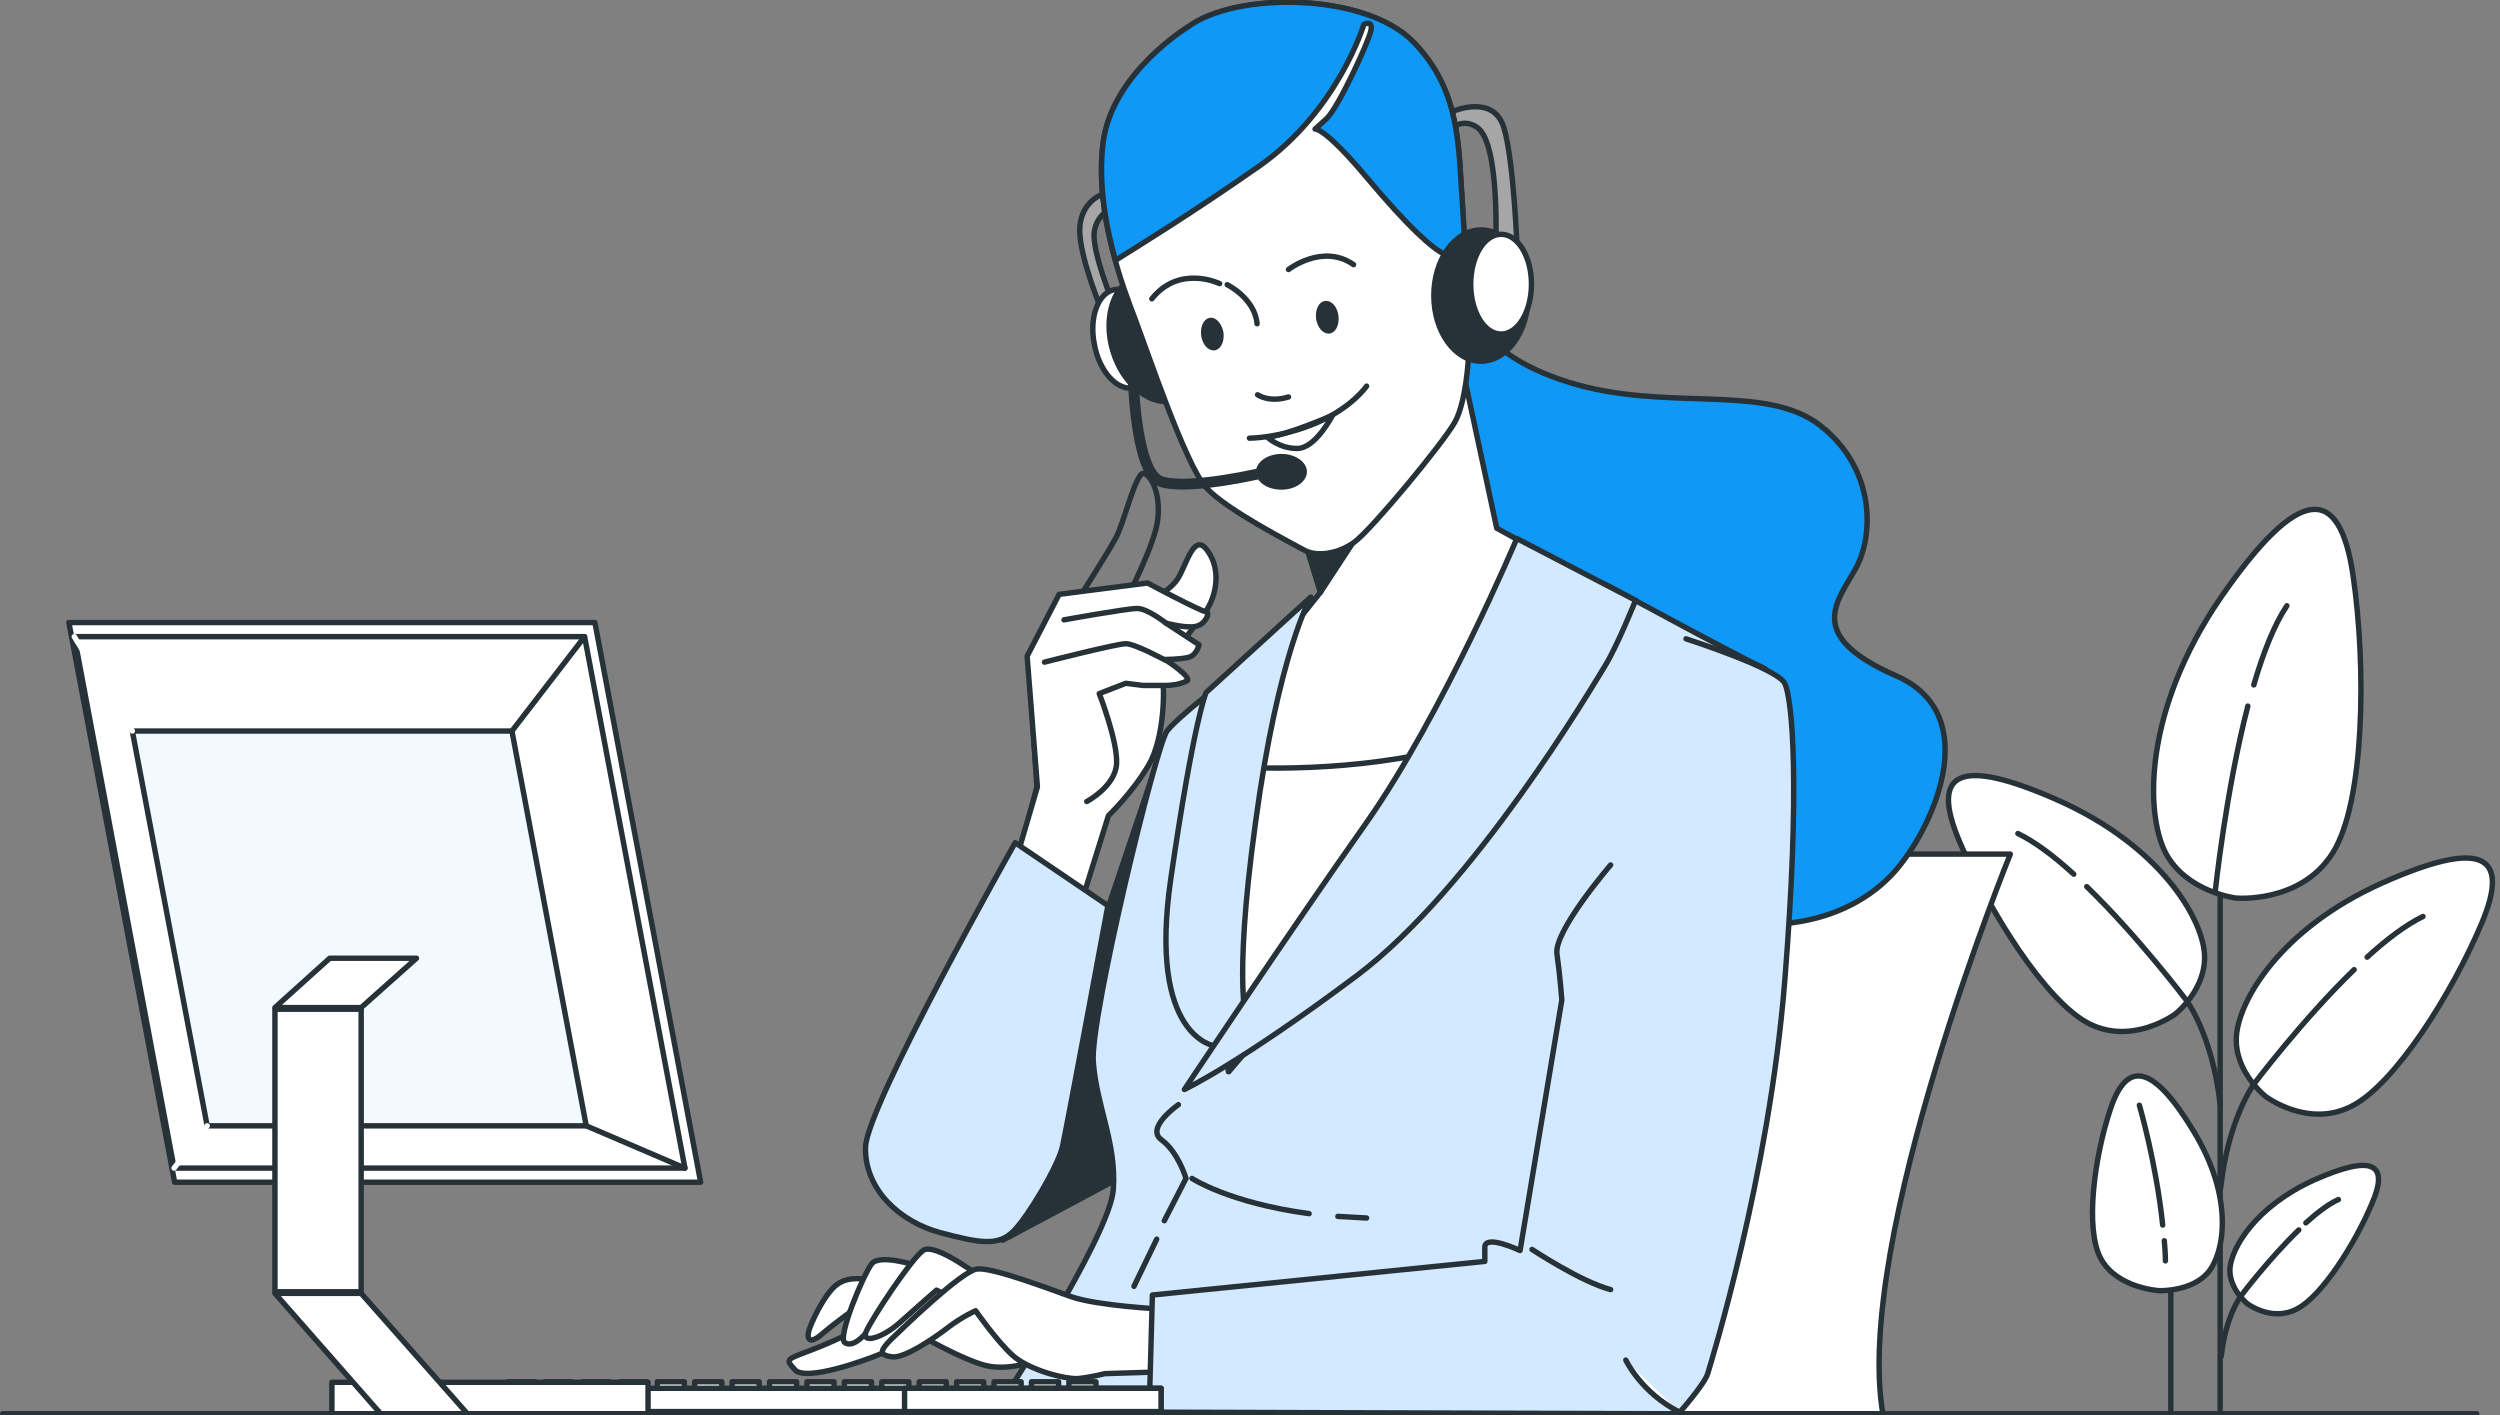 <svg width="461" height="261" viewBox="0 0 461 261" fill="none" xmlns="http://www.w3.org/2000/svg">
<rect x="0" y="0" width="461" height="261" fill="#808080" stroke="none"/>
<g clip-path="url(#clip0_320_301)">
<path d="M409.4 260V147.1" stroke="#263238" stroke-miterlimit="10" stroke-linecap="round" stroke-linejoin="round"/>
<path d="M400.3 260V204" stroke="#263238" stroke-miterlimit="10" stroke-linecap="round" stroke-linejoin="round"/>
<path d="M412.3 165.6C412.3 165.6 403.1 164.5 399.3 157.2C395.6 149.9 395.2 131.1 409.5 110.2C423.9 89.4 431.4 89.1 433.9 106.1C436.4 123.1 436 147.9 430.2 157.2C424.3 166.7 412.3 165.6 412.3 165.6Z" fill="white" stroke="#263238" stroke-miterlimit="10" stroke-linecap="round" stroke-linejoin="round"/>
<path d="M415.6 126.3C417.3 120.5 419.3 115.3 421.7 111.7" stroke="#263238" stroke-miterlimit="10" stroke-linecap="round" stroke-linejoin="round"/>
<path d="M408.5 164.3C408.5 164.3 410.4 146.1 414.5 130.2" stroke="#263238" stroke-miterlimit="10" stroke-linecap="round" stroke-linejoin="round"/>
<path d="M417.8 202.2C417.8 202.2 411.9 197.6 412.4 191C412.9 184.4 420.5 171.3 439.1 162.9C457.7 154.6 463 157.5 457.6 170.3C452.2 183.1 441.6 200 433.6 204C425.6 208.1 417.8 202.2 417.8 202.2Z" fill="white" stroke="#263238" stroke-miterlimit="10" stroke-linecap="round" stroke-linejoin="round"/>
<path d="M436.5 176.5C440.1 173.2 443.7 170.5 446.8 169" stroke="#263238" stroke-miterlimit="10" stroke-linecap="round" stroke-linejoin="round"/>
<path d="M434.1 178.8C424.6 188 415.7 199.8 415.7 199.8C415.7 199.8 410.9 206.2 409.5 219" stroke="#263238" stroke-miterlimit="10" stroke-linecap="round" stroke-linejoin="round"/>
<path d="M414.4 240.4C414.4 240.4 411 237.7 411.2 233.9C411.5 230.1 415.9 222.5 426.7 217.6C437.5 212.8 440.6 214.5 437.4 221.9C434.3 229.3 428.1 239.1 423.5 241.4C418.9 243.8 414.4 240.4 414.4 240.4Z" fill="white" stroke="#263238" stroke-miterlimit="10" stroke-linecap="round" stroke-linejoin="round"/>
<path d="M425.2 225.5C427.3 223.6 429.4 222 431.2 221.2" stroke="#263238" stroke-miterlimit="10" stroke-linecap="round" stroke-linejoin="round"/>
<path d="M423.9 226.8C418.4 232.1 413.2 239 413.2 239C413.2 239 410.4 242.7 409.6 250.1" stroke="#263238" stroke-miterlimit="10" stroke-linecap="round" stroke-linejoin="round"/>
<path d="M401.1 187C401.1 187 407 182.4 406.5 175.8C406 169.2 398.4 156.1 379.8 147.7C361.2 139.4 355.9 142.3 361.3 155.1C366.7 167.9 377.3 184.8 385.3 188.8C393.3 192.8 401.1 187 401.1 187Z" fill="white" stroke="#263238" stroke-miterlimit="10" stroke-linecap="round" stroke-linejoin="round"/>
<path d="M382.4 161.2C378.8 157.9 375.2 155.2 372.1 153.7" stroke="#263238" stroke-miterlimit="10" stroke-linecap="round" stroke-linejoin="round"/>
<path d="M384.8 163.5C394.3 172.7 403.2 184.5 403.2 184.5C403.2 184.5 408 190.9 409.4 203.7" stroke="#263238" stroke-miterlimit="10" stroke-linecap="round" stroke-linejoin="round"/>
<path d="M398.2 238C398.2 238 404.2 238.2 407.2 234.6C410.2 231 412 220.9 404.5 208.6C397 196.2 392.2 195.5 389.2 204.4C386.2 213.3 384.4 226.6 387.4 232.1C390.4 237.6 398.2 238 398.2 238Z" fill="white" stroke="#263238" stroke-miterlimit="10" stroke-linecap="round" stroke-linejoin="round"/>
<path d="M399.1 228.8C399.2 230 399.3 231.3 399.3 232.5" stroke="#263238" stroke-miterlimit="10" stroke-linecap="round" stroke-linejoin="round"/>
<path d="M394.5 203.8C394.5 203.8 397.6 214.4 398.8 225.9" stroke="#263238" stroke-miterlimit="10" stroke-linecap="round" stroke-linejoin="round"/>
<path d="M317.1 157.5H370.7C370.7 157.5 341.7 228.8 347.2 260.7H292.9C292.9 260.7 303 179.3 317.1 157.5Z" fill="white" stroke="#263238" stroke-miterlimit="10" stroke-linecap="round" stroke-linejoin="round"/>
<path d="M270.8 55.2C270.8 55.2 271.3 64.9 289.3 70.5C307.3 76.1 325.5 70.5 335.7 78.5C345.9 86.5 345.6 98.9 342.1 105C338.6 111.2 333 117.3 349.6 124.6C366.2 131.8 356.3 153 349.3 160.8C342.3 168.6 330.3 172.3 316.9 169.6C303.5 166.9 287.7 134.5 270.5 117.3C253.3 100.1 251.2 68.5 262.2 59.4C273.1 50.4 270.8 55.2 270.8 55.2Z" fill="#1098F7" stroke="#263238" stroke-miterlimit="10" stroke-linecap="round" stroke-linejoin="round"/>
<path d="M268 20.5C268 20.5 275.4 17.3 277.3 23.5C279.2 29.7 279.8 46.8 279.8 46.8L275.8 45.9C275.8 45.9 276.7 26.5 272.4 23.5C268 20.5 264.6 27.3 264.6 27.3L268 20.5Z" fill="#A6A6A6" stroke="#263238" stroke-miterlimit="10" stroke-linecap="round" stroke-linejoin="round"/>
<path d="M184.9 228.7L210.2 215.2C210.2 215.2 208.4 188.7 208.7 187.7C209 186.7 215.3 134.8 215.3 134.8L198 186.2L184.9 228.7Z" fill="#263238" stroke="#263238" stroke-miterlimit="10" stroke-linecap="round" stroke-linejoin="round"/>
<path d="M296.7 108.1C296.7 108.1 321.7 121.7 325.1 123.1C328.5 124.5 326.5 141.8 326.5 153.2C326.5 164.6 309.5 260.4 309.5 260.4H183.5C183.5 260.4 204.8 227.8 205.3 219.3C205.9 210.8 202.2 204 201.6 195.8C201 187.6 213.2 137.4 215.2 134.8C217.2 132.2 225.7 125.7 225.7 125.7L255.8 99.3L269.7 96.2L296.7 108.1Z" fill="#D3E9FF" stroke="#263238" stroke-miterlimit="10" stroke-linecap="round" stroke-linejoin="round"/>
<path d="M213.3 228.5L209.1 237.2" stroke="#263238" stroke-miterlimit="10" stroke-linecap="round" stroke-linejoin="round"/>
<path d="M217.3 203.7C217.3 203.7 211.1 208 214.2 210.2C217.3 212.5 218.7 217.3 218.7 217.3L214.7 225.1" stroke="#263238" stroke-miterlimit="10" stroke-linecap="round" stroke-linejoin="round"/>
<path d="M246.7 224.3C248.4 224.4 250.2 224.5 252 224.6" stroke="#263238" stroke-miterlimit="10" stroke-linecap="round" stroke-linejoin="round"/>
<path d="M219.8 217.3C219.8 217.3 226.6 221.8 241.4 223.8" stroke="#263238" stroke-miterlimit="10" stroke-linecap="round" stroke-linejoin="round"/>
<path d="M202.9 36C202.9 36 199.1 37.5 199.1 42.5C199.1 47.5 203.1 57.1 203.1 57.1L205.4 56.3C205.4 56.3 201.2 46.2 201.8 42.6C202.4 39 205.8 38 205.8 38L205 35.5L202.9 36Z" fill="#A6A6A6" stroke="#263238" stroke-miterlimit="10" stroke-linecap="round" stroke-linejoin="round"/>
<path d="M212.7 61.4C213.7 66.4 212 70.9 209 71.5C206 72.1 202.7 68.5 201.8 63.5C200.8 58.5 202.5 54 205.5 53.4C208.5 52.9 211.7 56.4 212.7 61.4Z" fill="white" stroke="#263238" stroke-miterlimit="10" stroke-linecap="round" stroke-linejoin="round"/>
<path d="M221.9 59.8C223.8 66.2 221.6 72.5 217 73.8C212.4 75.2 207.1 71.1 205.2 64.7C203.3 58.3 205.5 52 210.1 50.7C214.7 49.4 220 53.4 221.9 59.8Z" fill="#263238" stroke="#263238" stroke-miterlimit="10" stroke-linecap="round" stroke-linejoin="round"/>
<path d="M239 94.6L243.5 109.2L228.7 127.8L226.2 142.2C226.2 142.2 223.7 183.2 225.1 189.5C226.5 195.8 226.5 197.6 226.5 197.6C226.5 197.6 257 162.2 272.1 140.5C287.2 118.8 290.7 105.5 290.7 105.5L276 97.4L269 64.8L239 94.6Z" fill="white" stroke="#263238" stroke-miterlimit="10" stroke-linecap="round" stroke-linejoin="round"/>
<path d="M262.3 80.5L243.5 109.2L238.3 92.3L262.3 80.5Z" fill="#263238" stroke="#263238" stroke-miterlimit="10" stroke-linecap="round" stroke-linejoin="round"/>
<path d="M226.4 141.4L226.3 142.2C226.3 142.2 223.8 183.2 225.2 189.5C226.6 195.8 226.6 197.6 226.6 197.6C226.6 197.6 257.1 162.2 272.2 140.5C273.4 138.8 274.5 137.1 275.5 135.6C256.7 141.9 237.4 142 226.4 141.4Z" fill="white" stroke="#263238" stroke-miterlimit="10" stroke-linecap="round" stroke-linejoin="round"/>
<path d="M219 5.1C219 5.1 205 13.6 203.4 26.5C201.8 39.4 207.2 53.3 209.3 58.8C211.4 64.3 218.6 85.7 222.4 89.9C226.2 94.1 238.5 100.3 240.6 101.5C242.7 102.6 246.5 102.3 249.7 100C252.9 97.7 266.2 81.6 268.3 77.8C270.4 74 270.8 65.7 270.8 65.7C270.8 65.7 270.4 49 269.7 38.2C268.9 27.4 269.5 16.9 260.6 7.8C251.7 -1.4 227.8 -1.6 219 5.1Z" fill="white" stroke="#263238" stroke-miterlimit="10" stroke-linecap="round" stroke-linejoin="round"/>
<path d="M269.7 38.1C268.9 27.3 269.5 16.8 260.6 7.7C251.7 -1.4 227.8 -1.6 219 5C219 5 205 13.5 203.4 26.4C202.5 33.9 203.9 41.7 205.7 48C208.9 46 219.8 39.3 232.1 30.7C246.7 20.5 251.5 4.5 251.5 4.5C251.5 4.5 253.2 3.6 252.8 5.6C252.4 7.7 246.7 20 244.6 21.9C242.5 23.8 242.5 23.8 242.5 23.8C242.5 23.8 244.2 23.4 252 32.7C259.8 42 264.1 45.8 266.4 46.9C267.1 47.3 268.5 47.5 270.2 47.6C270.1 44.5 269.9 41.1 269.7 38.1Z" fill="#1098F7" stroke="#263238" stroke-miterlimit="10" stroke-linecap="round" stroke-linejoin="round"/>
<path d="M246.3 58.2C246.5 59.6 246 60.8 245.2 61C244.3 61.2 243.4 60.1 243.2 58.8C243 57.4 243.5 56.2 244.3 56C245.2 55.8 246.1 56.8 246.3 58.2Z" fill="#263238" stroke="#263238" stroke-miterlimit="10" stroke-linecap="round" stroke-linejoin="round"/>
<path d="M225.1 61.3C225.3 62.7 224.8 63.9 224 64.1C223.1 64.3 222.2 63.2 222 61.9C221.8 60.5 222.3 59.3 223.1 59.1C223.9 58.9 224.8 59.9 225.1 61.3Z" fill="#263238" stroke="#263238" stroke-miterlimit="10" stroke-linecap="round" stroke-linejoin="round"/>
<path d="M237.6 49.7C237.6 49.7 243.9 44.8 249.6 48.8" stroke="#263238" stroke-miterlimit="10" stroke-linecap="round" stroke-linejoin="round"/>
<path d="M224.9 52.3C224.9 52.3 217.5 48.7 212.4 55.1" stroke="#263238" stroke-miterlimit="10" stroke-linecap="round" stroke-linejoin="round"/>
<path d="M226.3 52.5C226.3 52.5 231.4 55 231.8 59.7" stroke="#263238" stroke-miterlimit="10" stroke-linecap="round" stroke-linejoin="round"/>
<path d="M231.9 72.8C231.9 72.8 234 74.3 237.6 73.2" stroke="#263238" stroke-miterlimit="10" stroke-linecap="round" stroke-linejoin="round"/>
<path d="M230.4 80.8C230.4 80.8 236.1 80.8 242.7 78C249.3 75.2 252 71.2 252 71.2" stroke="#263238" stroke-miterlimit="10" stroke-linecap="round" stroke-linejoin="round"/>
<path d="M233.7 80.6C233.7 80.6 235.8 82.7 239.2 82.7C242.6 82.7 245.7 76.6 245.7 76.6C245.7 76.6 236.9 80.4 233.7 80.6Z" stroke="#263238" stroke-miterlimit="10" stroke-linecap="round" stroke-linejoin="round"/>
<path d="M273.1 66.6C277.905 66.6 281.8 61.183 281.8 54.5C281.8 47.817 277.905 42.4 273.1 42.4C268.295 42.4 264.4 47.817 264.4 54.5C264.4 61.183 268.295 66.6 273.1 66.6Z" fill="#263238" stroke="#263238" stroke-miterlimit="10" stroke-linecap="round" stroke-linejoin="round"/>
<path d="M276.8 61.6C279.893 61.6 282.4 57.481 282.4 52.4C282.4 47.319 279.893 43.2 276.8 43.2C273.707 43.2 271.2 47.319 271.2 52.4C271.2 57.481 273.707 61.6 276.8 61.6Z" fill="white" stroke="#263238" stroke-miterlimit="10" stroke-linecap="round" stroke-linejoin="round"/>
<path d="M208.9 67.4C208.9 67.4 209 87.1 214.1 88.8C219.2 90.5 233.3 87.1 233.3 87.1" stroke="#263238" stroke-width="2" stroke-miterlimit="10" stroke-linecap="round" stroke-linejoin="round"/>
<path d="M240.5 87C240.5 88.5 238.6 89.8 236.3 89.8C234 89.8 232.1 88.6 232.1 87C232.1 85.5 234 84.2 236.3 84.2C238.6 84.2 240.5 85.5 240.5 87Z" fill="#263238" stroke="#263238" stroke-miterlimit="10" stroke-linecap="round" stroke-linejoin="round"/>
<path d="M241.7 110.1C241.7 110.1 235.7 120.6 231.5 151.8C227.2 183 230.1 189.2 230.1 189.2L224.1 192.9C224.1 192.9 211.6 191.5 215.9 162C220.2 132.5 222.4 127.7 222.4 127.7L241.7 110.1Z" fill="#D3E9FF" stroke="#263238" stroke-miterlimit="10" stroke-linecap="round" stroke-linejoin="round"/>
<path d="M279.7 99.3C279.7 99.3 266.1 131.6 251.9 151.8C237.7 171.9 218.4 200.9 218.4 200.9C218.4 200.9 228.6 196.1 250.2 179.9C271.8 163.7 293.6 126.6 295.9 122.9C298.2 119.2 301.6 110.7 301.6 110.7L279.7 99.3Z" fill="#D3E9FF" stroke="#263238" stroke-miterlimit="10" stroke-linecap="round" stroke-linejoin="round"/>
<path d="M161.9 243C161.9 243 157.8 245.6 151.5 248.2C145.1 250.8 144.5 250.3 146.6 252.6C148.6 254.8 159.4 250.9 162.3 249.7C165.2 248.5 170.7 246.8 170.7 246.8C170.7 246.8 177.4 250.6 181.4 251.7C185.5 252.9 190.4 251.1 190.4 251.1C190.4 251.1 190.7 246.5 187.2 243.8C183.7 241.1 176.2 235.1 173.6 235.4C170.9 235.8 161.9 243 161.9 243Z" fill="white" stroke="#263238" stroke-miterlimit="10" stroke-linecap="round" stroke-linejoin="round"/>
<path d="M160.1 236C160.1 236 156.6 235.1 154.3 236.9C152 238.6 149.4 244.2 149.1 245.6C148.8 247.1 149.4 247.9 151.7 245.9C154 243.9 158.1 241 158.1 241L161.6 239.8L160.1 236Z" fill="white" stroke="#263238" stroke-miterlimit="10" stroke-linecap="round" stroke-linejoin="round"/>
<path d="M169.1 233.4C169.1 233.4 162.1 231.1 160.7 233.1C159.2 235.1 154.3 246.7 155.8 247.6C157.3 248.5 159.3 246.7 161.9 243C164.5 239.3 166 237.2 166 237.2L169.5 236.6L169.1 233.4Z" fill="white" stroke="#263238" stroke-miterlimit="10" stroke-linecap="round" stroke-linejoin="round"/>
<path d="M181.5 236C181.5 236 172.4 228.9 170.2 230.6C167.9 232.3 160.6 243.4 159.7 245.6C158.8 247.9 162.8 246.7 165.9 243.9C169 241.1 172.7 237.9 172.7 237.9L179.8 241.6L181.5 236Z" fill="white" stroke="#263238" stroke-miterlimit="10" stroke-linecap="round" stroke-linejoin="round"/>
<path d="M214.2 241.4C214.2 241.4 202.3 240.8 197.5 239.1C192.7 237.4 183 233.7 180.2 234C177.4 234.3 166.6 244.8 164.3 247C162 249.3 162.3 249.9 164.5 250.2C166.8 250.5 172.2 246.8 174.8 244.8C177.4 242.8 179.9 241.7 179.9 241.7C179.9 241.7 183.9 247.4 186.7 249.9C189.5 252.5 196.3 254.4 198.9 254.2C201.5 253.9 203.7 253.3 203.7 253.3L213.3 253L214.2 241.4Z" fill="white" stroke="#263238" stroke-miterlimit="10" stroke-linecap="round" stroke-linejoin="round"/>
<path d="M297 159.5C297 159.5 286.5 171.7 287.1 175.9C287.7 180.1 288 184.4 288 184.4L280.3 230.6C280.3 230.6 273.8 227.5 273.8 230C273.8 232.6 273.8 232.6 273.8 232.6L212.5 238.8L211.9 260.4L309.5 260.7C309.5 260.7 314.3 255.3 314.9 253.3C315.5 251.3 326.2 217 329.1 181C332 145 330.5 128.8 329.1 126C327.7 123.2 310.9 117.8 310.9 117.8" fill="#D3E9FF"/>
<path d="M297 159.5C297 159.5 286.5 171.7 287.1 175.9C287.7 180.1 288 184.4 288 184.4L280.3 230.6C280.3 230.6 273.8 227.5 273.8 230C273.8 232.6 273.8 232.6 273.8 232.6L212.5 238.8L211.9 260.4L309.5 260.7C309.5 260.7 314.3 255.3 314.9 253.3C315.5 251.3 326.2 217 329.1 181C332 145 330.5 128.8 329.1 126C327.7 123.2 310.9 117.8 310.9 117.8" stroke="#263238" stroke-miterlimit="10" stroke-linecap="round" stroke-linejoin="round"/>
<path d="M282.5 230.4C282.5 230.4 291.6 236.4 297 237.8L282.5 230.4Z" fill="white"/>
<path d="M282.5 230.4C282.5 230.4 291.6 236.4 297 237.8" stroke="#263238" stroke-miterlimit="10" stroke-linecap="round" stroke-linejoin="round"/>
<path d="M197.4 172.8L204.4 150.4C204.4 150.4 208.8 146.2 211.8 141.1C214.8 136 214.8 126.5 214.3 124.8C213.9 123.1 220.4 115.5 222.3 112.8C224.2 110.1 225.3 105.2 222.7 101.6C220.2 98 218.9 103.9 217.2 106.7C215.5 109.4 209.6 112.2 209.6 112.2L203.3 117.3C203.3 117.3 193 126.4 192.3 127.6C191.7 128.9 190.4 132.9 190.4 132.9L191.2 145.1L185.7 166.4L197.4 172.8Z" fill="white" stroke="#263238" stroke-miterlimit="10" stroke-linecap="round" stroke-linejoin="round"/>
<path d="M199.2 109.9C199.2 109.9 204.3 101.9 205.7 99.3C207.2 96.8 209.5 86.6 211 87.3C212.5 87.9 214 91.3 213.5 95.7C213.1 100.1 207.8 110.3 207.8 110.3L199.2 109.9Z" stroke="#263238" stroke-miterlimit="10" stroke-linecap="round" stroke-linejoin="round"/>
<path d="M186.9 160.1L191.3 145.1L189.4 121L195.3 109.6L211.6 107.5C211.6 107.5 221.5 112.8 222.4 112.8C223.2 112.8 222.4 115.1 220.5 115.5C218.6 115.9 215 114.9 215 114.9L221.1 118.9C221.1 118.9 220.7 120.8 219.2 121.2C217.7 121.6 214.8 121.6 214.8 121.6C214.8 121.6 220.1 125 218.8 125.6C217.5 126.2 216.1 126.4 214.8 126.4C213.5 126.4 210.8 126.4 210.8 126.4L207.6 126L202.7 127.9C202.7 127.9 206.1 136.6 205.9 140.8C205.7 145 200.4 147.8 200.4 147.8" fill="white"/>
<path d="M186.9 160.1L191.3 145.1L189.4 121L195.3 109.6L211.6 107.5C211.6 107.5 221.5 112.8 222.4 112.8C223.2 112.8 222.4 115.1 220.5 115.5C218.6 115.9 215 114.9 215 114.9L221.1 118.9C221.1 118.9 220.7 120.8 219.2 121.2C217.7 121.6 214.8 121.6 214.8 121.6C214.8 121.6 220.1 125 218.8 125.6C217.5 126.2 216.1 126.4 214.8 126.4C213.5 126.4 210.8 126.4 210.8 126.4L207.6 126L202.7 127.9C202.7 127.9 206.1 136.6 205.9 140.8C205.7 145 200.4 147.8 200.4 147.8" stroke="#263238" stroke-miterlimit="10" stroke-linecap="round" stroke-linejoin="round"/>
<path d="M215 114.9C215 114.9 211.6 112.2 209.7 112.2C207.8 112.2 196.2 114.3 196.2 114.3" stroke="#263238" stroke-miterlimit="10" stroke-linecap="round" stroke-linejoin="round"/>
<path d="M214.8 121.7C214.8 121.7 209.3 118.7 207.6 118.7C205.9 118.7 192.6 122.1 192.6 122.1" stroke="#263238" stroke-miterlimit="10" stroke-linecap="round" stroke-linejoin="round"/>
<path d="M187.2 155.4L204.3 167C204.3 167 196.7 208 195.9 211.5C195.1 215 189.6 224.3 186.9 227C184.1 229.8 180.9 229.3 173.4 227.3C165.9 225.3 159.4 219.3 159.6 211.5C159.9 203.7 187.2 155.4 187.2 155.4Z" fill="#D3E9FF" stroke="#263238" stroke-miterlimit="10" stroke-linecap="round" stroke-linejoin="round"/>
<path d="M98.6 254.8H93.6V256.3H98.6V254.8Z" fill="white" stroke="#263238" stroke-miterlimit="10" stroke-linecap="round" stroke-linejoin="round"/>
<path d="M105.5 254.8H100.5V256.3H105.5V254.8Z" fill="white" stroke="#263238" stroke-miterlimit="10" stroke-linecap="round" stroke-linejoin="round"/>
<path d="M112.4 254.8H107.4V256.3H112.4V254.8Z" fill="white" stroke="#263238" stroke-miterlimit="10" stroke-linecap="round" stroke-linejoin="round"/>
<path d="M119.3 254.8H114.3V256.3H119.3V254.8Z" fill="white" stroke="#263238" stroke-miterlimit="10" stroke-linecap="round" stroke-linejoin="round"/>
<path d="M126.2 254.8H121.2V256.3H126.2V254.8Z" fill="white" stroke="#263238" stroke-miterlimit="10" stroke-linecap="round" stroke-linejoin="round"/>
<path d="M133.1 254.8H128.1V256.3H133.1V254.8Z" fill="white" stroke="#263238" stroke-miterlimit="10" stroke-linecap="round" stroke-linejoin="round"/>
<path d="M140 254.8H135V256.3H140V254.8Z" fill="white" stroke="#263238" stroke-miterlimit="10" stroke-linecap="round" stroke-linejoin="round"/>
<path d="M146.9 254.8H141.9V256.3H146.9V254.8Z" fill="white" stroke="#263238" stroke-miterlimit="10" stroke-linecap="round" stroke-linejoin="round"/>
<path d="M153.8 254.8H148.8V256.3H153.8V254.8Z" fill="white" stroke="#263238" stroke-miterlimit="10" stroke-linecap="round" stroke-linejoin="round"/>
<path d="M160.7 254.8H155.7V256.3H160.7V254.8Z" fill="white" stroke="#263238" stroke-miterlimit="10" stroke-linecap="round" stroke-linejoin="round"/>
<path d="M167.6 254.8H162.6V256.3H167.6V254.8Z" fill="white" stroke="#263238" stroke-miterlimit="10" stroke-linecap="round" stroke-linejoin="round"/>
<path d="M174.5 254.8H169.5V256.3H174.5V254.8Z" fill="white" stroke="#263238" stroke-miterlimit="10" stroke-linecap="round" stroke-linejoin="round"/>
<path d="M181.4 254.8H176.4V256.3H181.4V254.8Z" fill="white" stroke="#263238" stroke-miterlimit="10" stroke-linecap="round" stroke-linejoin="round"/>
<path d="M188.3 254.8H183.3V256.3H188.3V254.8Z" fill="white" stroke="#263238" stroke-miterlimit="10" stroke-linecap="round" stroke-linejoin="round"/>
<path d="M195.2 254.8H190.2V256.3H195.2V254.8Z" fill="white" stroke="#263238" stroke-miterlimit="10" stroke-linecap="round" stroke-linejoin="round"/>
<path d="M202.1 254.8H197.1V256.3H202.1V254.8Z" fill="white" stroke="#263238" stroke-miterlimit="10" stroke-linecap="round" stroke-linejoin="round"/>
<path d="M214.1 256H90.7V260.3H214.1V256Z" fill="white" stroke="#263238" stroke-miterlimit="10" stroke-linecap="round" stroke-linejoin="round"/>
<path d="M214.1 256H166.8V260.3H214.1V256Z" fill="white" stroke="#263238" stroke-miterlimit="10" stroke-linecap="round" stroke-linejoin="round"/>
<path d="M129.2 218H32.2L12.7 114.8H109.7L129.2 218Z" fill="white" stroke="#263238" stroke-miterlimit="10" stroke-linecap="round" stroke-linejoin="round"/>
<path d="M126.3 215.4H32.1L13.7 117.4H107.8L126.3 215.4Z" fill="white" stroke="#263238" stroke-miterlimit="10" stroke-linecap="round" stroke-linejoin="round"/>
<path d="M108.1 207.6H38.2L24.4 134.8H94.4L108.1 207.6Z" fill="#F2F9FF" stroke="#263238" stroke-miterlimit="10" stroke-linecap="round" stroke-linejoin="round"/>
<path d="M24.4 134.8L13.7 117.4" stroke="white" stroke-miterlimit="10" stroke-linecap="round" stroke-linejoin="round"/>
<path d="M94.4 134.8L107.8 117.4" stroke="#263238" stroke-miterlimit="10" stroke-linecap="round" stroke-linejoin="round"/>
<path d="M108.1 207.6L126.3 215.4" stroke="#263238" stroke-miterlimit="10" stroke-linecap="round" stroke-linejoin="round"/>
<path d="M38.2 207.6L32.1 215.4" stroke="white" stroke-miterlimit="10" stroke-linecap="round" stroke-linejoin="round"/>
<path d="M66.6 185.8H50.7L60.8 176.7H76.8L66.6 185.8Z" fill="white" stroke="#263238" stroke-miterlimit="10" stroke-linecap="round" stroke-linejoin="round"/>
<path d="M119.5 254.9H61.2V260.7H119.5V254.9Z" fill="white" stroke="#263238" stroke-miterlimit="10" stroke-linecap="round" stroke-linejoin="round"/>
<path d="M86.2 260.7H70.2L50.7 238.5H66.6L86.2 260.7Z" fill="white" stroke="#263238" stroke-miterlimit="10" stroke-linecap="round" stroke-linejoin="round"/>
<path d="M66.6 186.1H50.7V238.2H66.6V186.1Z" fill="white" stroke="#263238" stroke-miterlimit="10" stroke-linecap="round" stroke-linejoin="round"/>
<path d="M299.8 250.8C299.8 250.8 302.6 256.8 309.7 260.4L299.8 250.8Z" fill="white"/>
<path d="M299.8 250.8C299.8 250.8 302.6 256.8 309.7 260.4" stroke="#263238" stroke-miterlimit="10" stroke-linecap="round" stroke-linejoin="round"/>
<path d="M0.5 260.7H456.7" stroke="#263238" stroke-miterlimit="10" stroke-linecap="round" stroke-linejoin="round"/>
</g>
<defs>
<clipPath id="clip0_320_301">
<rect width="461" height="261" fill="white"/>
</clipPath>
</defs>
</svg>
